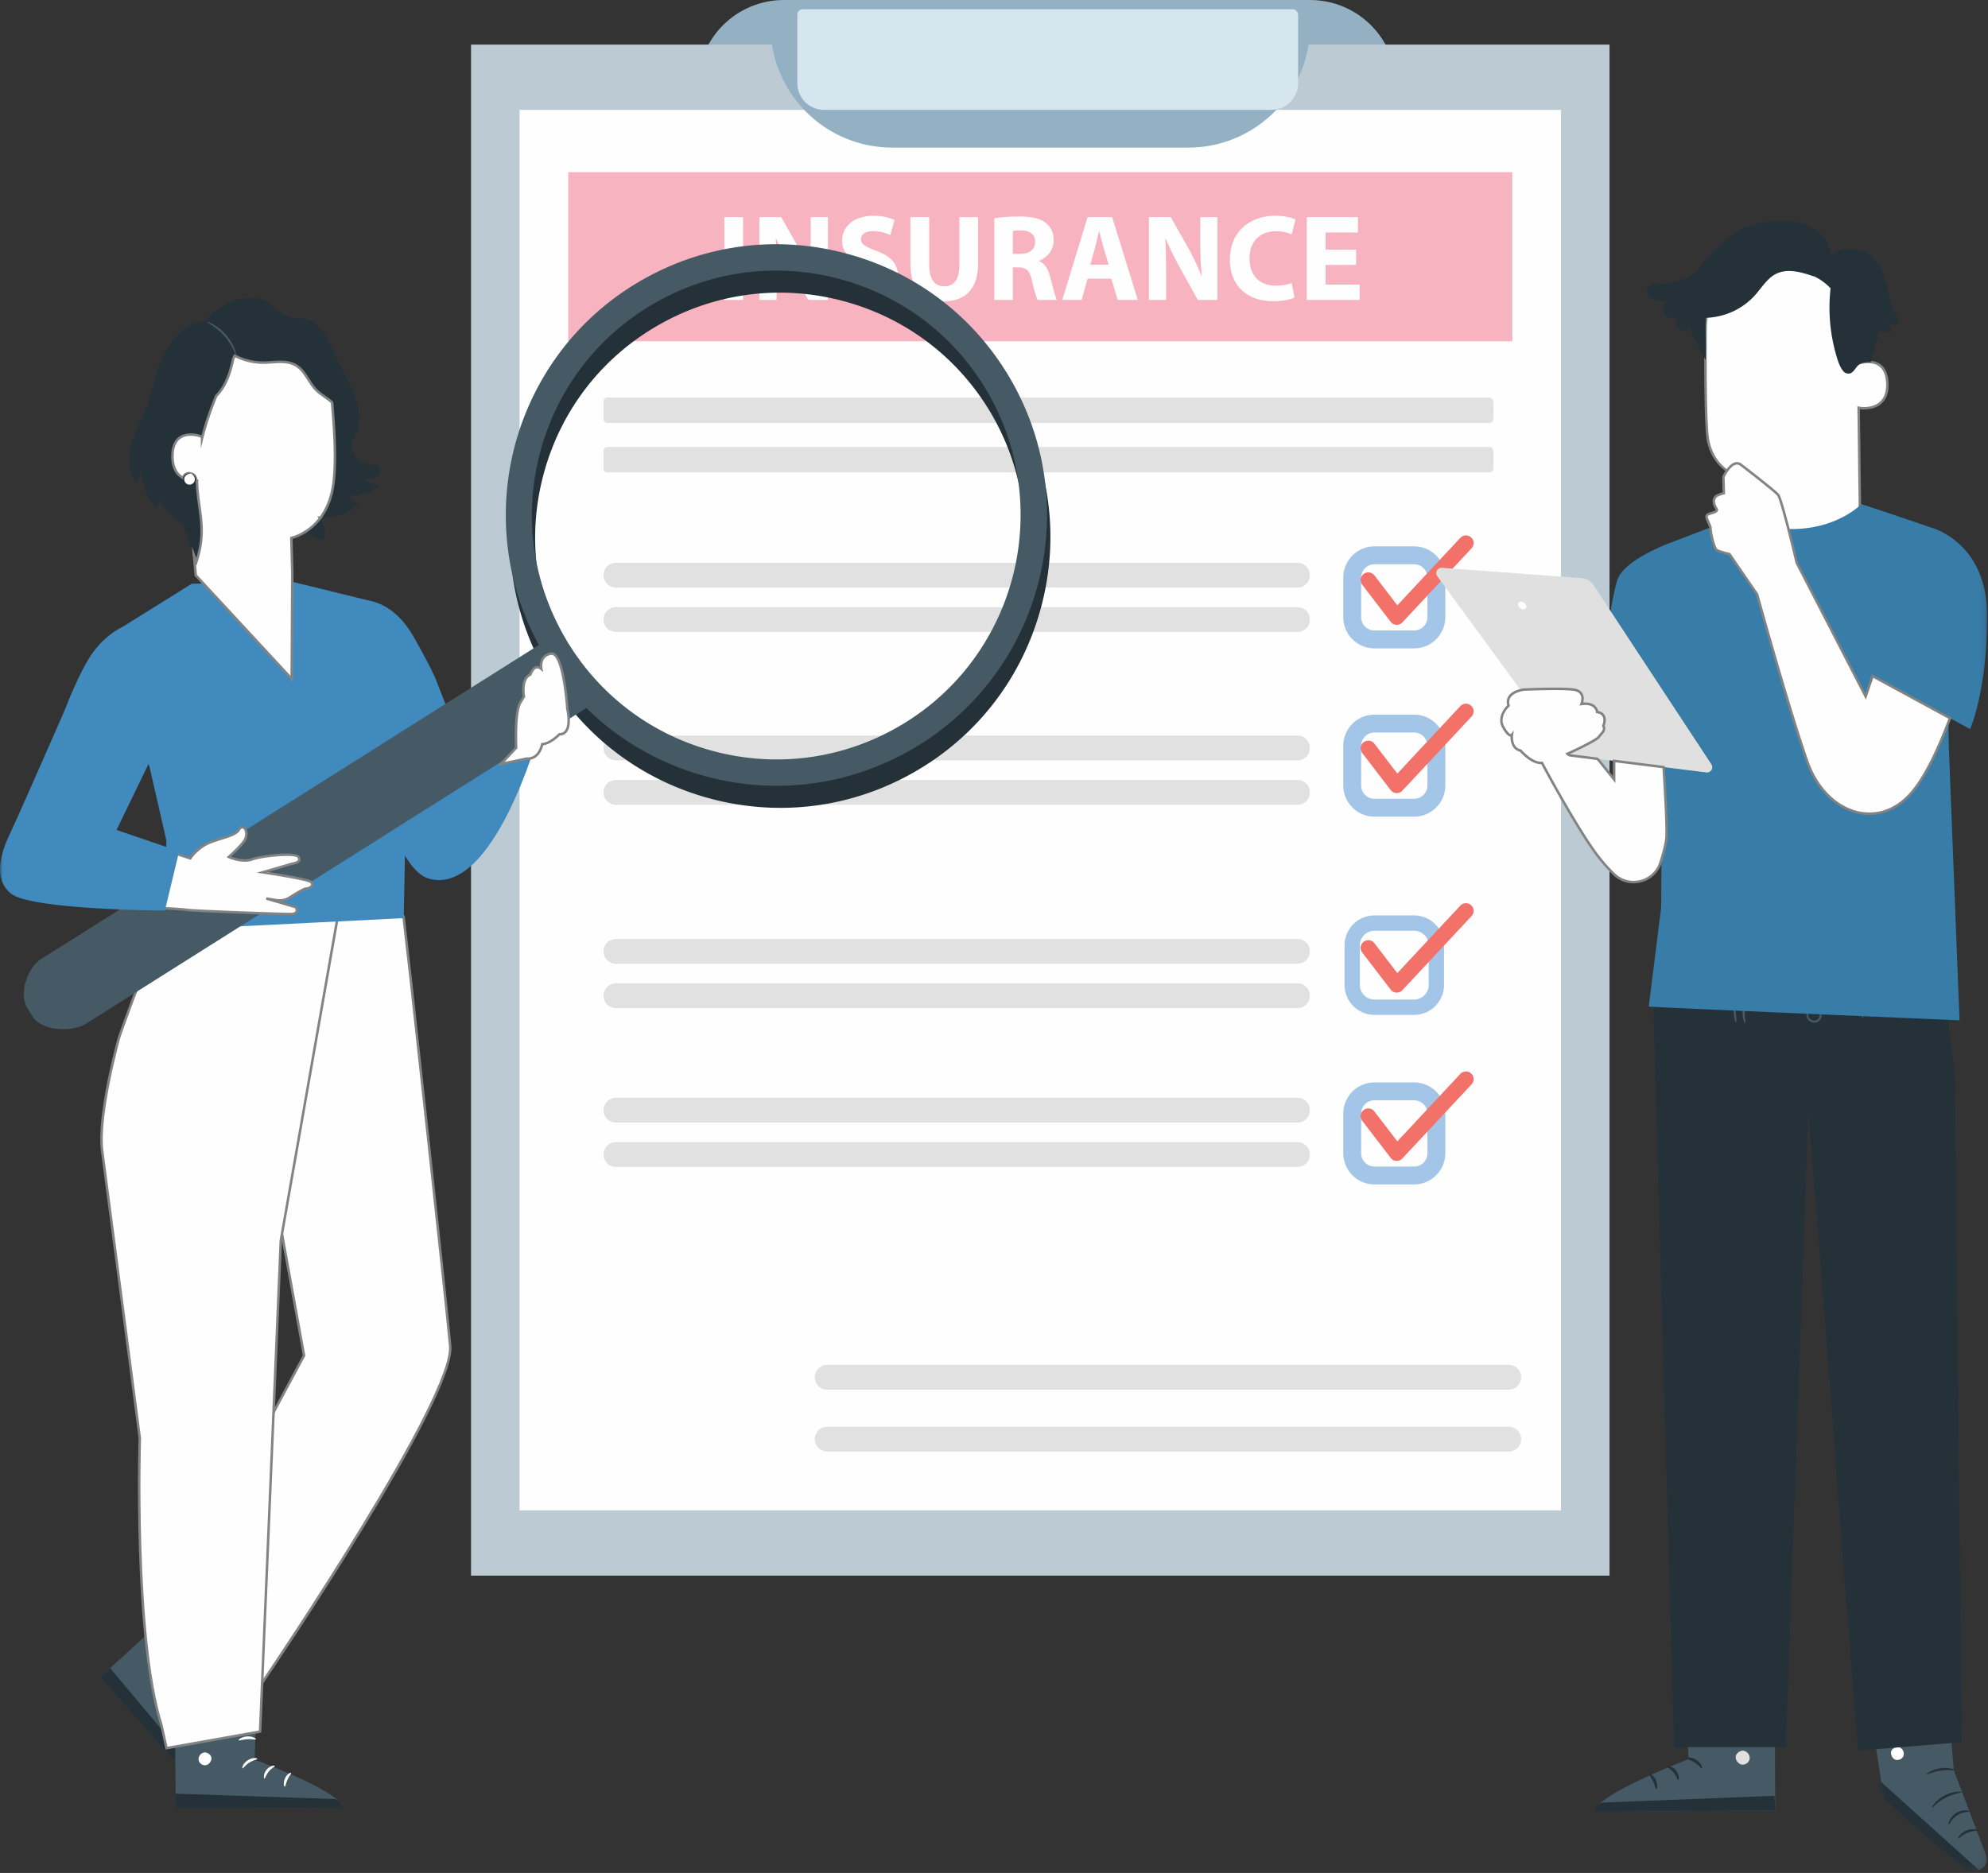 <svg width="347" height="327" viewBox="0 0 347 327" xmlns="http://www.w3.org/2000/svg" xmlns:xlink="http://www.w3.org/1999/xlink">
    <rect x="0" y="0" width="347" height="327" fill="#333333" stroke="none"/>
    <defs>
        <path id="a" d="M0 326.719h346.864V0H0z"/>
    </defs>
    <g fill="none" fill-rule="evenodd">
        <path d="M71.728 171.304s5.989 54.352 6.85 63.685c.86 9.332-33.018 59.11-33.018 59.11l-14.295-16.89 21.81-40.542-7.344-40.383 9.67-36.437 15.034.18 1.293 11.277z" fill="#FEFEFE"/>
        <path d="m31.528 277.182 14.012 16.555c2.537-3.747 33.634-49.909 32.82-58.729-.85-9.219-6.784-63.078-6.85-63.68l-1.27-11.085-14.672-.176-9.613 36.225 7.35 40.411-.037.067-21.74 40.412zm14.05 17.278-14.577-17.223.071-.13 21.774-40.477-7.339-40.356 9.726-36.648 15.397.184 1.315 11.47c.06.543 6 54.46 6.851 63.688.858 9.304-31.67 57.22-33.056 59.254l-.162.238z" fill="#828383"/>
        <path d="M121.796 15.031h121.905c0-8.3-6.73-15.03-15.031-15.03h-91.843c-8.301 0-15.031 6.73-15.031 15.03" fill="#93B1C2"/>
        <mask id="b" fill="#fff">
            <use xlink:href="#a"/>
        </mask>
        <path fill="#BCCBD3" mask="url(#b)" d="M82.218 275.097h198.716V7.784H82.218z"/>
        <path fill="#FEFEFE" mask="url(#b)" d="M90.692 263.698H272.46V19.183H90.692z"/>
        <path d="M259.94 73.854H106.059a.719.719 0 0 1-.717-.717V70.13c0-.395.322-.717.717-.717H259.94a.72.72 0 0 1 .717.717v3.008a.72.72 0 0 1-.717.717M259.94 82.474H106.059a.719.719 0 0 1-.717-.717V78.75c0-.394.322-.717.717-.717H259.94a.72.72 0 0 1 .717.717v3.008a.72.72 0 0 1-.717.717M226.484 102.584h-118.98a2.17 2.17 0 0 1-2.164-2.163 2.17 2.17 0 0 1 2.163-2.163h118.981c1.19 0 2.163.973 2.163 2.163s-.973 2.163-2.163 2.163M226.484 110.336h-118.98a2.17 2.17 0 0 1-2.164-2.163 2.17 2.17 0 0 1 2.163-2.163h118.981a2.17 2.17 0 0 1 2.163 2.163c0 1.19-.973 2.163-2.163 2.163M226.484 132.751h-118.98a2.17 2.17 0 0 1-2.164-2.163 2.17 2.17 0 0 1 2.163-2.163h118.981c1.19 0 2.163.973 2.163 2.163s-.973 2.163-2.163 2.163M226.484 140.503h-118.98a2.17 2.17 0 0 1-2.164-2.163 2.17 2.17 0 0 1 2.163-2.163h118.981c1.19 0 2.163.973 2.163 2.163s-.973 2.163-2.163 2.163M226.484 168.26h-118.98a2.17 2.17 0 0 1-2.164-2.162 2.17 2.17 0 0 1 2.163-2.163h118.981c1.19 0 2.163.972 2.163 2.162a2.17 2.17 0 0 1-2.163 2.163M226.484 176.012h-118.98a2.17 2.17 0 0 1-2.164-2.163 2.17 2.17 0 0 1 2.163-2.163h118.981c1.19 0 2.163.973 2.163 2.163s-.973 2.163-2.163 2.163M226.484 195.988h-118.98a2.17 2.17 0 0 1-2.164-2.163 2.17 2.17 0 0 1 2.163-2.163h118.981a2.17 2.17 0 0 1 2.163 2.163c0 1.19-.973 2.163-2.163 2.163M226.484 203.74h-118.98a2.17 2.17 0 0 1-2.164-2.163 2.17 2.17 0 0 1 2.163-2.163h118.981c1.19 0 2.163.973 2.163 2.163s-.973 2.163-2.163 2.163M263.354 242.621H144.373a2.17 2.17 0 0 1-2.163-2.163 2.17 2.17 0 0 1 2.163-2.163h118.98c1.19 0 2.164.973 2.164 2.163s-.973 2.163-2.163 2.163M263.354 253.424H144.373a2.17 2.17 0 0 1-2.163-2.163 2.17 2.17 0 0 1 2.163-2.163h118.98a2.17 2.17 0 0 1 2.164 2.163c0 1.19-.973 2.163-2.163 2.163" fill="#E1E1E1" mask="url(#b)"/>
        <path d="M239.914 98.513a2.33 2.33 0 0 0-2.328 2.328v6.912a2.33 2.33 0 0 0 2.328 2.328h6.913a2.33 2.33 0 0 0 2.327-2.328v-6.912a2.33 2.33 0 0 0-2.327-2.328h-6.913zm6.913 14.689h-6.913a5.455 5.455 0 0 1-5.45-5.45v-6.911a5.455 5.455 0 0 1 5.45-5.45h6.913a5.455 5.455 0 0 1 5.449 5.45v6.912a5.455 5.455 0 0 1-5.45 5.449zM239.914 127.892a2.33 2.33 0 0 0-2.328 2.328v6.912a2.33 2.33 0 0 0 2.328 2.328h6.913a2.33 2.33 0 0 0 2.327-2.328v-6.912a2.33 2.33 0 0 0-2.327-2.328h-6.913zm6.913 14.689h-6.913a5.455 5.455 0 0 1-5.45-5.45v-6.911a5.455 5.455 0 0 1 5.45-5.45h6.913a5.455 5.455 0 0 1 5.449 5.45v6.912a5.455 5.455 0 0 1-5.45 5.449z" fill="#A3C5E7" mask="url(#b)"/>
        <path d="M243.802 109.091c-.022 0-.043 0-.065-.002a1.34 1.34 0 0 1-.997-.522l-4.968-6.481a1.336 1.336 0 1 1 2.123-1.627l4.007 5.226 11.02-11.806a1.338 1.338 0 0 1 1.955 1.826l-12.097 12.961a1.337 1.337 0 0 1-.978.425M243.802 138.47c-.022 0-.043 0-.065-.002a1.34 1.34 0 0 1-.997-.522l-4.968-6.48a1.337 1.337 0 1 1 2.123-1.628l4.007 5.226 11.02-11.806a1.338 1.338 0 0 1 1.955 1.826l-12.097 12.96a1.337 1.337 0 0 1-.978.426" fill="#F27169" mask="url(#b)"/>
        <path d="M239.914 162.501a2.554 2.554 0 0 0-2.551 2.551v6.912a2.554 2.554 0 0 0 2.55 2.551h6.914a2.553 2.553 0 0 0 2.55-2.55v-6.913a2.553 2.553 0 0 0-2.55-2.55h-6.913zm6.913 14.69h-6.913a5.231 5.231 0 0 1-5.226-5.227v-6.912a5.232 5.232 0 0 1 5.226-5.227h6.913a5.233 5.233 0 0 1 5.226 5.227v6.912a5.232 5.232 0 0 1-5.226 5.226zM239.914 192.103a2.33 2.33 0 0 0-2.328 2.328v6.912a2.331 2.331 0 0 0 2.328 2.328h6.913a2.33 2.33 0 0 0 2.327-2.328v-6.912a2.33 2.33 0 0 0-2.327-2.328h-6.913zm6.913 14.689h-6.913a5.455 5.455 0 0 1-5.45-5.449v-6.912a5.455 5.455 0 0 1 5.45-5.449h6.913a5.455 5.455 0 0 1 5.449 5.449v6.912a5.455 5.455 0 0 1-5.45 5.449z" fill="#A3C5E7" mask="url(#b)"/>
        <path d="M243.802 173.302c-.022 0-.043 0-.065-.002a1.34 1.34 0 0 1-.997-.522l-4.968-6.48a1.337 1.337 0 1 1 2.123-1.627l4.007 5.225 11.02-11.806a1.338 1.338 0 0 1 1.955 1.826l-12.097 12.961a1.337 1.337 0 0 1-.978.425M243.802 202.68l-.065-.001a1.34 1.34 0 0 1-.997-.522l-4.968-6.48a1.337 1.337 0 1 1 2.123-1.628l4.007 5.226 11.02-11.806a1.338 1.338 0 0 1 1.955 1.826l-12.097 12.96a1.337 1.337 0 0 1-.978.426" fill="#F27169" mask="url(#b)"/>
        <path d="M207.409 25.767h-51.666c-11.73 0-21.24-9.508-21.24-21.238A4.529 4.529 0 0 1 139.034 0h85.086a4.529 4.529 0 0 1 4.529 4.529c0 11.73-9.51 21.238-21.24 21.238" fill="#93B1C2" mask="url(#b)"/>
        <path d="M221.913 19.183h-78.07a4.675 4.675 0 0 1-4.674-4.674V2.607c0-.55.446-.997.997-.997h85.425c.55 0 .996.446.996.997V14.51a4.674 4.674 0 0 1-4.674 4.674" fill="#D5E6EE" mask="url(#b)"/>
        <path fill="#F7B3BF" mask="url(#b)" d="M99.188 59.583h164.775V30.058H99.188z"/>
        <path fill="#FEFEFE" mask="url(#b)" d="M126.431 52.368h3.282V37.91h-3.282zM132.543 52.368V37.91h3.818l3.003 5.3a41.942 41.942 0 0 1 2.36 4.954h.064c-.214-1.909-.279-3.86-.279-6.028V37.91h3.003v14.458h-3.432l-3.089-5.577c-.858-1.545-1.8-3.41-2.509-5.105l-.065.021c.086 1.91.13 3.947.13 6.307v4.354h-3.004zM147.45 49c.88.452 2.232.902 3.626.902 1.502 0 2.295-.622 2.295-1.566 0-.901-.686-1.416-2.424-2.038-2.402-.836-3.968-2.166-3.968-4.268 0-2.467 2.059-4.355 5.47-4.355 1.63 0 2.83.343 3.689.729l-.73 2.639a6.87 6.87 0 0 0-3.024-.687c-1.415 0-2.102.644-2.102 1.395 0 .922.815 1.33 2.682 2.038 2.552.943 3.753 2.273 3.753 4.31 0 2.425-1.866 4.484-5.834 4.484-1.652 0-3.282-.43-4.097-.88l.665-2.702zM162.186 37.91v8.324c0 2.488.944 3.754 2.617 3.754 1.716 0 2.66-1.202 2.66-3.754V37.91h3.26v8.108c0 4.462-2.252 6.586-6.027 6.586-3.647 0-5.792-2.017-5.792-6.63v-8.064h3.282zM176.793 44.324h1.287c1.63 0 2.595-.815 2.595-2.08 0-1.33-.9-1.996-2.402-2.017-.794 0-1.244.064-1.48.107v3.99zm-3.239-6.22c1.051-.172 2.617-.3 4.354-.3 2.145 0 3.647.321 4.677 1.136.858.686 1.33 1.695 1.33 3.025 0 1.844-1.309 3.11-2.553 3.56v.065c1.008.407 1.566 1.372 1.93 2.702.451 1.631.901 3.518 1.18 4.076h-3.346c-.236-.408-.579-1.587-1.008-3.368-.386-1.802-1.008-2.295-2.338-2.316h-.987v5.684h-3.239V38.103zM193.502 46.212l-.901-3.067c-.257-.858-.515-1.931-.73-2.789h-.042c-.215.858-.43 1.952-.665 2.789l-.858 3.067h3.196zm-3.668 2.445-1.03 3.711h-3.39l4.42-14.457h4.29l4.483 14.457h-3.518l-1.115-3.711h-4.14zM200.536 52.368V37.91h3.819l3.002 5.3a41.942 41.942 0 0 1 2.36 4.954h.064c-.214-1.909-.279-3.86-.279-6.028V37.91h3.004v14.458h-3.433l-3.089-5.577c-.858-1.545-1.8-3.41-2.508-5.105l-.065.021c.085 1.91.129 3.947.129 6.307v4.354h-3.004zM225.954 51.96c-.6.3-1.952.623-3.71.623-4.999 0-7.573-3.11-7.573-7.23 0-4.932 3.518-7.678 7.894-7.678 1.695 0 2.981.343 3.561.644l-.665 2.595a7.062 7.062 0 0 0-2.746-.536c-2.595 0-4.612 1.566-4.612 4.783 0 2.896 1.716 4.719 4.634 4.719.986 0 2.08-.214 2.724-.472l.493 2.553zM236.7 46.255h-5.32v3.432h5.942v2.68h-9.224V37.912h8.924v2.68h-5.642v3.004h5.32z"/>
        <path d="m276.526 130.204 2.27 2.273-4.656-.587a.902.902 0 0 1-.554-.283 63.55 63.55 0 0 0 2.94-1.403M290.378 133.932l-8.635-1.085v-2.492h8.396s.105 1.491.24 3.577" fill="#FABC9D" mask="url(#b)"/>
        <path d="m324.421 71.191.216 17.145c0 .05.003.103 0 .152.02 1.996-.123 4.332-.764 6.436l-3.318 1.841-9.055-.333-3.594-1.088c-.913-1.978-1.31-4.2-1.392-6.179-.012-.207-.014-.41-.017-.613-.03-2.296-.053-4.215-.073-4.446 0 0-7.775-.639-8.426-8.314-.318-3.71-.347-11.404-.297-18.368.052-7.477 5.855-13.65 13.309-14.199l.741-.052c8.031-.117 12.612 6.64 12.507 14.665l.067 5.631c1.076-.327 4.921-1.156 5.105 3.425.193 4.802-4.215 4.495-5.009 4.297" fill="#FEFEFE" mask="url(#b)"/>
        <path d="m311.536 96.215 8.966.329 3.186-1.768c.517-1.732.755-3.79.73-6.285.002-.043.001-.071.001-.1l-.22-17.481.275.069c.424.106 2.267.292 3.531-.736.861-.7 1.267-1.824 1.206-3.34-.057-1.418-.48-2.417-1.258-2.97-1.189-.846-2.889-.46-3.565-.254l-.279.084-.07-5.922c.06-4.524-1.412-8.618-4.035-11.237-2.15-2.148-4.997-3.25-8.25-3.212l-.729.052c-7.297.537-13.054 6.678-13.106 13.982-.065 9.119.035 15.292.297 18.347.627 7.398 7.916 8.09 8.226 8.116l.183.015.016.183c.02.225.042 1.913.07 4.05l.004.413c.003.206.006.403.017.603.064 1.548.348 3.836 1.331 6.01l3.473 1.052zm9.072.77-9.172-.343-3.688-1.117-.04-.09c-1.047-2.266-1.346-4.655-1.413-6.26-.01-.203-.014-.406-.017-.606l-.006-.426a370.629 370.629 0 0 0-.058-3.841c-1.22-.168-7.833-1.405-8.434-8.491-.263-3.07-.363-9.256-.298-18.388.053-7.53 5.988-13.862 13.512-14.416l.741-.052c3.382-.061 6.341 1.105 8.58 3.339 2.705 2.703 4.222 6.91 4.161 11.548l.064 5.34c.858-.221 2.466-.46 3.667.394.894.636 1.38 1.749 1.442 3.309.066 1.662-.394 2.906-1.368 3.698-1.213.986-2.898.968-3.638.87l.213 16.93v.118c.026 2.568-.227 4.694-.774 6.487l-.026.085-3.448 1.913z" fill="#828383" mask="url(#b)"/>
        <path d="M323.873 94.924c-1.03 3.358-3.337 6.124-8.335 5.957-3.55-.385-5.803-2.258-7.165-4.638a11.592 11.592 0 0 1-.467-.899l3.594 1.088 9.056.333 3.317-1.84z" fill="#FEFEFE" mask="url(#b)"/>
        <path d="M308.324 95.7c.078.15.157.294.238.433 1.527 2.668 3.882 4.192 7 4.53 3.955.132 6.628-1.642 7.926-5.276l-2.88 1.598-9.172-.344-3.112-.942zm7.637 5.407c-.142 0-.285-.002-.43-.007-3.282-.356-5.748-1.953-7.349-4.749a11.47 11.47 0 0 1-.475-.915l-.207-.444 4.036 1.222 8.966.33 3.74-2.075-.16.52c-1.246 4.061-3.977 6.118-8.12 6.118z" fill="#828383" mask="url(#b)"/>
        <path d="M287.504 50.534c.083-.31.308-.563.584-.726.601-.355 1.294-.308 1.963-.32a11.077 11.077 0 0 0 5.773-1.754 25.934 25.934 0 0 1 2.687-3.256c2.328-2.4 4.242-4.032 6.223-4.83 2.562-1.031 6.847-1.45 9.518-.748 2.671.7 5.07 2.868 5.442 5.605 1.498-1.267 3.747-1.256 5.571-.523l.046-.02c2.032.725 3.187 2.87 3.786 4.944.6 2.072.855 4.288 1.953 6.145.23.388.502.854.301 1.258-.155.312-.552.44-.897.39-.345-.05-.65-.241-.946-.428l.68 1.628a4.81 4.81 0 0 1-2.21-.147c-.432 1.938-.946 4.15-1.445 5.464-.85-.002-1.627.058-2.15.529-.713.64-1.03 1.844-2.214 1.387-.602-.233-1.15-1.495-1.352-2.108a29.963 29.963 0 0 1-1.298-12.684 9.618 9.618 0 0 0-2.974-2.146l.091.08c-2.146-.744-4.572-1.477-6.608-.47-1.579.782-2.508 2.42-3.688 3.728-2.238 2.478-5.256 3.825-8.592 3.968-.113 2.162.068 5.218-.045 7.379l-1.819-3.462v.017a8.911 8.911 0 0 1-.392-.765l-.04-.078v-.01c-.19-.411-.37-.823-.609-1.23l-.02.019c-1.172 1.033-2.898-.547-1.974-1.806a3.01 3.01 0 0 1 .653-.656c-.536.502-1.334.743-2.036.527-.702-.216-1.246-.926-1.186-1.658.042-.5.4-.946.85-1.143a4.815 4.815 0 0 1-2.738-.604c-.54-.308-1.072-.816-.888-1.496" fill="#253138" mask="url(#b)"/>
        <path d="m339.44 289.916 1.593 19.175 5.633 14.804a1.971 1.971 0 0 1-3.044 2.264c-3.217-2.49-14.814-11.645-14.944-12.837-.168-1.544-3.124-20.399-3.124-20.399l13.886-3.007z" fill="#455A64" mask="url(#b)"/>
        <path d="m345.398 326.482-17.038-15.344.167 1.42c.114.777.127 1.199.638 1.685 1.366 1.298 5.36 5.275 14.276 12.24.519.406 1.333.208 1.957-.001" fill="#253138" mask="url(#b)"/>
        <path d="M331.712 305.158c.515.281.748.99.489 1.515-.259.525-.978.77-1.497.498-.519-.272-.826-1.114-.51-1.607.317-.493 1.176-.733 1.615-.345" fill="#FEFEFE" mask="url(#b)"/>
        <path d="M340.137 318.586c.114.041.44-1.006 1.52-1.666 1.061-.692 2.146-.535 2.158-.656.012-.048-.247-.17-.7-.187-.452-.018-1.092.113-1.684.485-.59.374-.984.896-1.162 1.311-.18.417-.18.702-.132.713M341.772 321.004c.1.073.648-.614 1.608-1.003.95-.41 1.824-.316 1.842-.44.045-.102-.92-.411-2.006.05-1.091.45-1.55 1.352-1.444 1.393M337.252 315.571c.099.081.937-.98 2.376-1.715 1.428-.758 2.778-.835 2.768-.963.02-.105-1.43-.22-2.963.588-1.541.792-2.28 2.046-2.181 2.09M336.28 309.783c.063.109 1.073-.445 2.444-.64 1.367-.215 2.495.019 2.524-.104.043-.1-1.117-.541-2.587-.314-1.472.214-2.45.976-2.38 1.058M335.67 304.166c.071.104 1.066-.646 2.526-.734 1.458-.12 2.55.48 2.605.368.027-.044-.208-.262-.676-.47-.464-.208-1.174-.374-1.959-.32-.785.058-1.464.323-1.894.595-.434.273-.635.522-.602.56M338.049 302.366c.024-.002.04-.264-.051-.726a5.046 5.046 0 0 0-.776-1.835c-.245-.333-.508-.768-1.07-.963a.793.793 0 0 0-.87.27c-.198.27-.235.592-.21.896.149 1.212 1.317 2.276 2.7 2.306 1.389.004 2.548-.91 2.98-2.017.09-.284.137-.626-.046-.933-.181-.31-.583-.399-.852-.323-.56.145-.883.51-1.191.79a5.644 5.644 0 0 0-1.148 1.624c-.197.427-.247.684-.224.692.073.043.384-.99 1.577-2.1.303-.259.65-.58 1.055-.663.198-.04.378.02.466.174.089.146.075.391-.006.615-.368.907-1.43 1.741-2.603 1.718-1.166-.013-2.192-.95-2.32-1.924-.028-.235.009-.479.12-.632a.43.43 0 0 1 .478-.156c.388.111.68.486.92.8.956 1.318.988 2.415 1.07 2.387" fill="#253138" mask="url(#b)"/>
        <path d="m294.03 290.906.71 16.238s-16.267 6.175-16.428 9.189l31.534-.246-.067-25.346-15.749.165z" fill="#455A64" mask="url(#b)"/>
        <path d="M304.48 305.702c.612.162 1.04.845.902 1.463-.137.617-.828 1.058-1.442.906-.614-.151-1.152-.955-.947-1.554.205-.598 1.044-1.071 1.605-.776" fill="#DFE0DF" mask="url(#b)"/>
        <path d="m309.847 316.087-.107-2.555-30.195 1.191s-1.4.622-1.232 1.61l31.534-.246zM294.228 306.988c.006.154.777.217 1.538.707.775.469 1.17 1.132 1.312 1.07.14-.03-.095-.948-1.028-1.525-.927-.584-1.857-.394-1.822-.252M290.93 308.381c-.033.15.636.406 1.164 1.053.547.632.684 1.335.838 1.327.145.023.244-.879-.428-1.672-.664-.797-1.571-.855-1.573-.708M289.083 312.354c.14.033.348-.738-.053-1.578-.397-.844-1.125-1.172-1.189-1.043-.086.127.385.577.704 1.272.336.687.385 1.336.538 1.35M294.477 303.269c.066.14.77-.078 1.64-.026.873.035 1.553.322 1.632.189.088-.112-.577-.677-1.604-.724-1.026-.055-1.745.44-1.668.56" fill="#253138" mask="url(#b)"/>
        <path d="M288.541 174.313c.018.94 3.663 130.713 3.663 130.713h19.492l3.949-111.01s4.611 58.041 4.611 59.295c0 1.254 4.068 52.34 4.068 52.34l18.072-1.476-1.185-116.877-2.208-17.136-50.462 4.151z" fill="#253138" mask="url(#b)"/>
        <path d="M316.193 176.412c-.012-.017.063-.104.259-.17a1.2 1.2 0 0 1 .86.075c.337.139.709.55.653 1.067a1.308 1.308 0 0 1-1.037 1.148 1.424 1.424 0 0 1-1.437-.651c-.276-.437-.177-.938.015-1.232.192-.31.457-.472.645-.54.192-.067.306-.056.31-.035.03.055-.44.149-.713.695-.13.262-.168.63.047.938.2.305.639.544 1.057.466.415-.08.719-.47.759-.822.056-.362-.171-.66-.43-.807-.547-.313-.975-.076-.988-.132M325.14 177.743c-.106.01-.254-.552-.33-1.256-.076-.705-.052-1.284.054-1.294.106-.011.254.552.33 1.256.076.704.052 1.284-.054 1.294M326.492 177.613c-.107 0-.196-.6-.2-1.339-.004-.74.08-1.34.186-1.34.107 0 .196.599.2 1.339.004.739-.079 1.34-.186 1.34M302.996 178.508c-.106.011-.27-.663-.368-1.506-.097-.843-.09-1.535.015-1.547.106-.01.271.664.368 1.507.098.843.091 1.535-.015 1.546M304.634 178.633c-.095.035-.44-.654-.476-1.58-.043-.923.242-1.637.34-1.61.107.026.004.732.045 1.596.033.865.197 1.56.091 1.594" fill="#455A64" mask="url(#b)"/>
        <path d="M306.514 89.165c.082 1.978.478 4.201 1.392 6.18l-9.674-2.933 8.282-3.247zM331.06 90.933l-7.187 3.991c.64-2.103.784-4.44.764-6.436l6.424 2.445z" fill="#FABC9D" mask="url(#b)"/>
        <path d="M346.864 107.638c-.02 13.108-2.996 19.657-2.996 19.657l-3.51-1.91-.286-.155-13.218-7.195-1.21 3.551-12.032-23.313c-.19-.834-.8-3.384-1.447-5.913.096.003.192.006.29.006 8.156.122 12.444-4.35 12.444-4.35 4.076 1.313 12.063 4.058 12.063 4.058s9.922 2.407 9.902 15.564" fill="#387CA8" mask="url(#b)"/>
        <path d="M298.725 133.442c-3.162-4.814-12.384-18.832-17.601-26.764v-.003c.453-2.576.893-4.676 1.252-5.6 1.365-3.508 9.292-6.349 9.292-6.349l6.882-2.638a.658.658 0 0 1 .012.126c-.015.57.554 3.512 1.134 3.851.482.283 2.177.673 2.177.673l4.81 6.982.006.014c.49 1.765 5.78 20.792 8.81 29.343 3.18 8.974 12.368 12.17 18.237 5.234 2.375-2.815 4.566-7.52 6.352-12.2l.064 3.98 1.878 48.048s-53.44-2.27-54.242-2.407l2.164-17.303.155-24.532.27.035 7.455.937c.788.1 1.33-.765.893-1.427" fill="#387CA8" mask="url(#b)"/>
        <path d="M298.725 133.442c.438.662-.105 1.526-.893 1.427l-7.454-.937-.271-.035.064-9.91h-11.555l.017-.143c.16-1.263 1.36-10.704 2.49-17.166 5.218 7.932 14.44 21.95 17.602 26.764M340.087 126.11c-1.785 4.68-3.976 9.386-6.35 12.2-5.87 6.936-15.058 3.742-18.238-5.232-3.03-8.551-8.32-27.578-8.81-29.343l-.006-.015-4.81-6.981s-1.696-.391-2.177-.674c-.58-.338-1.149-3.282-1.135-3.851a.641.641 0 0 0-.012-.125l4.266-1.637s1.625 1.753 9.35 1.908a287.214 287.214 0 0 1 1.447 5.913l12.031 23.313 1.211-3.55 13.218 7.194.015.88z" fill="#387CA8" mask="url(#b)"/>
        <path d="m297.832 134.869-7.454-.936-.27-.035-8.365-1.051-2.947-.37-4.656-.587a.9.9 0 0 1-.554-.283 63.498 63.498 0 0 0 2.94-1.403c1.342-.685 2.366-1.286 2.541-1.537.502-.718 1.223-1.13.791-1.932 0 0 .934-2.103-1.079-2.421 0 0-.012-.137-.085-.327-.015-.046-.038-.093-.06-.143-.246-.493-.894-1.167-2.589-.93 0 0 .937-2.23-1.438-2.518-2.372-.286-8.604 0-8.604 0s-.233.023-.563.105l-14.563-19.894c-.47-.636.026-1.531.817-1.473l24.377 1.806a2.72 2.72 0 0 1 2.08 1.219c.651.986 1.69 2.568 2.973 4.517v.002c5.216 7.933 14.438 21.95 17.601 26.764.437.663-.105 1.526-.893 1.427" fill="#DFE0DF" mask="url(#b)"/>
        <path d="M265.566 105.028h-.001l-.009-.003.01.003z" fill="#FEFEFE" mask="url(#b)"/>
        <path d="M264.979 105.38c.059-.281.325-.398.586-.352.281.083.425.149.636.357.213.21.304.578.115.812-.236.292-.723.184-1.008-.061-.218-.188-.388-.473-.329-.755M290.871 146.282c-.07.98-.499 2.596-1.027 4.286-1.094 3.495-5.51 4.589-8.139 2.036a28.694 28.694 0 0 1-2.629-2.923c-3.73-4.796-9.93-16.483-9.93-16.483-1.795.143-3.744-2.156-3.744-2.156-1.797-.362-1.508-2.734-1.508-2.734s-.432.575-1.51-1.365c-1.08-1.943.932-3.74.932-3.74-.53-1.806 1.191-2.474 2.124-2.702.33-.082.563-.105.563-.105s6.232-.286 8.604 0c2.374.289 1.438 2.518 1.438 2.518 2.591-.36 2.733 1.4 2.733 1.4 2.013.318 1.08 2.422 1.08 2.422.432.802-.289 1.213-.79 1.93-.176.252-1.2.853-2.542 1.538-.892.455-1.925.95-2.94 1.404a.907.907 0 0 0 .554.283l4.656.586.28.28 2.667 3.332v-3.242l8.635 1.086c.263 4.099.627 10.494.493 12.349" fill="#FEFEFE" mask="url(#b)"/>
        <path d="m269.272 132.968.067.127c.062.117 6.233 11.725 9.91 16.45a28.382 28.382 0 0 0 2.608 2.901 4.698 4.698 0 0 0 4.458 1.19 4.65 4.65 0 0 0 3.32-3.135c.615-1.966.957-3.392 1.017-4.234.136-1.86-.238-8.322-.48-12.14l-8.21-1.032v3.617l-3.056-3.819-.212-.208-4.582-.578a1.127 1.127 0 0 1-.687-.35l-.208-.226.28-.124a65.2 65.2 0 0 0 2.93-1.398c1.648-.841 2.356-1.316 2.462-1.467.128-.185.267-.346.4-.5.427-.493.62-.75.377-1.203l-.051-.094.043-.099c.003-.008.4-.924.06-1.544-.166-.303-.493-.496-.974-.572l-.17-.026-.014-.172c-.002-.02-.05-.5-.503-.86-.44-.347-1.107-.462-1.982-.341l-.378.052.147-.354c.004-.01.37-.91-.003-1.551-.214-.366-.637-.59-1.26-.666-2.324-.278-8.489-.001-8.567.003.002 0-.218.023-.52.099-.532.129-1.479.448-1.873 1.13-.208.364-.24.8-.094 1.297l.038.131-.103.093c-.077.07-1.868 1.707-.887 3.472.644 1.156 1.005 1.31 1.1 1.329.04.007.055-.002.056-.004l.49-.65-.11.821c-.01.09-.24 2.177 1.334 2.494l.076.014.048.058c.02.023 1.898 2.212 3.56 2.08l.142-.012zm15.865 21.255a5.127 5.127 0 0 1-3.584-1.463 28.903 28.903 0 0 1-2.65-2.945c-3.495-4.493-9.21-15.13-9.886-16.392h-.034c-1.685 0-3.382-1.828-3.699-2.184-1.34-.317-1.651-1.714-1.63-2.636-.423-.037-.9-.546-1.462-1.555-1.005-1.806.472-3.499.88-3.913-.139-.565-.082-1.072.17-1.51.451-.782 1.416-1.159 2.147-1.337.34-.084.582-.11.592-.11.267-.013 6.29-.284 8.653 0 .767.094 1.3.39 1.585.882.322.553.236 1.21.137 1.6.84-.064 1.507.096 1.981.477.42.337.575.758.63.99.54.116.923.374 1.137.767.37.68.103 1.542-.006 1.831.313.687-.088 1.151-.476 1.602a5.676 5.676 0 0 0-.375.465c-.24.345-1.558 1.064-2.62 1.607-.82.417-1.726.853-2.59 1.245a.708.708 0 0 0 .13.03l4.73.594.334.333 2.293 2.863V132.6l9.062 1.138.01.18c.243 3.802.632 10.465.493 12.38-.063.876-.41 2.334-1.036 4.334a5.084 5.084 0 0 1-3.63 3.428 5.26 5.26 0 0 1-1.286.162z" fill="#828383" mask="url(#b)"/>
        <path d="M340.359 125.384c-.088.242-.181.484-.271.726-1.786 4.68-3.977 9.386-6.351 12.201-5.87 6.935-15.057 3.74-18.237-5.234-3.031-8.55-8.32-27.578-8.81-29.343l-.006-.014-4.811-6.982s-1.695-.39-2.176-.674c-.581-.338-1.15-3.282-1.135-3.85a.656.656 0 0 0-.012-.126c-.105-.618-.954-1.815-.575-2.165.409-.379 1.77-.408 1.698-.957-.014-.119-1.015-1.347-.221-2.246.288-.324 1.444-.613 1.444-.613l-.088-2.824s1.526-3.334 3.09-2.126c0 0 5.866 4.513 6.462 5.24.312.376 1.085 3.156 1.805 5.962.648 2.53 1.258 5.08 1.447 5.914l12.032 23.313 1.21-3.55 13.219 7.193.286.155z" fill="#FEFEFE" mask="url(#b)"/>
        <path d="m301.028 83.33.091 2.948-.17.042c-.453.114-1.167.358-1.335.546-.489.554-.167 1.274.167 1.838.07.117.101.17.11.237.067.51-.529.69-1.055.849-.275.082-.586.176-.712.294-.126.116.158.743.31 1.08.15.327.288.635.331.888a.864.864 0 0 1 .015.162c-.015.605.583 3.403 1.026 3.662.372.218 1.653.543 2.116.65l.082.019.05.07 4.846 7.06c.961 3.462 5.902 21.137 8.806 29.33 1.648 4.652 5.102 7.986 9.013 8.702 3.27.598 6.413-.658 8.85-3.537 2.04-2.416 4.163-6.5 6.314-12.137l.088-.235.117-.311-.119-.065-12.992-7.07-1.293 3.79-12.285-23.82c-.185-.812-.798-3.378-1.446-5.908-1.26-4.906-1.652-5.745-1.762-5.878-.459-.56-4.405-3.65-6.427-5.205-.256-.198-.514-.261-.79-.192-.96.237-1.803 1.895-1.946 2.19m25.283 58.962a9.261 9.261 0 0 1-1.67-.154c-4.065-.743-7.647-4.187-9.348-8.986-2.902-8.187-7.83-25.811-8.808-29.333l-4.745-6.885c-.375-.09-1.705-.415-2.155-.68-.726-.423-1.255-3.553-1.242-4.045a.428.428 0 0 0-.008-.08c-.035-.2-.169-.496-.299-.783-.279-.616-.567-1.252-.21-1.582.201-.186.532-.286.883-.392.292-.088.726-.22.747-.356l-.05-.088c-.242-.406-.882-1.487-.119-2.351.264-.296 1.017-.533 1.384-.635l-.084-2.702.022-.046c.04-.09 1.005-2.17 2.26-2.48.408-.1.8-.01 1.162.27.24.185 5.893 4.538 6.497 5.275.106.127.43.516 1.85 6.047.641 2.507 1.25 5.05 1.441 5.892l11.783 22.832 1.13-3.31 13.896 7.563-.064.177c-.059.165-.12.329-.183.493l-.089.235c-2.169 5.685-4.318 9.81-6.389 12.265-2.126 2.513-4.775 3.839-7.592 3.839" fill="#828383" mask="url(#b)"/>
        <path d="m34.608 277.18-17.18 15.714 19.441 21.474c1.938-1.983-4.001-16.821-4.001-16.821l10.732-10.38-8.992-9.987z" fill="#455A64" mask="url(#b)"/>
        <path d="M27.787 290.065c-.49-.313-1.217-.178-1.55.3-.332.476-.201 1.216.284 1.537.484.322 1.362.185 1.639-.325.277-.51.075-1.373-.472-1.567" fill="#FEFEFE" mask="url(#b)"/>
        <path d="m17.428 292.894 1.794-1.66 17.907 21.363s.441 1.336-.334 1.832l-19.367-21.535z" fill="#253138" mask="url(#b)"/>
        <path d="M33.292 297.796c-.108.092-.63-.39-1.435-.6-.798-.232-1.493-.087-1.54-.22-.066-.116.702-.527 1.67-.255.973.263 1.422 1.011 1.305 1.075M34.4 300.892c-.08.116-.67-.177-1.436-.131-.767.023-1.328.367-1.418.258-.106-.083.393-.706 1.347-.744.953-.047 1.604.524 1.506.617M32.862 304.611c-.133-.091.177-.662 1.1-.945.818-.257 1.492.033 1.445.156-.033.137-.63.098-1.298.313-.673.202-1.142.572-1.247.476M35.651 295.316c-.135.043-.426-.57-1.003-1.126-.566-.568-1.182-.85-1.142-.985.021-.13.817-.03 1.487.634.675.66.787 1.454.658 1.477M37.736 292.498c-.042.04-.482-.315-.968-1.081a6.54 6.54 0 0 1-.673-1.437 6.758 6.758 0 0 1-.23-.915c-.027-.156-.07-.332-.043-.554.005-.215.223-.533.515-.553a.775.775 0 0 1 .655.243c.15.153.233.31.31.454a5.159 5.159 0 0 1 .623 2.457c-.01.916-.248 1.44-.3 1.423-.079-.016.03-.556-.048-1.408a5.823 5.823 0 0 0-.328-1.448 5.434 5.434 0 0 0-.369-.79c-.146-.282-.319-.477-.473-.443-.058.014-.076.025-.099.132-.017.105.006.252.031.406.048.303.114.59.19.863.153.542.35 1.015.542 1.4.386.77.723 1.2.665 1.25" fill="#FEFEFE" mask="url(#b)"/>
        <path d="M37.462 292.497c-.05-.023.138-.57.782-1.224a4.714 4.714 0 0 1 2.211-1.236c.326-.067.75-.17 1.164.194.201.205.195.532.107.721-.08.202-.193.33-.294.467a3.335 3.335 0 0 1-2.251 1.203c-.936.084-1.458-.24-1.43-.28.021-.084.554.1 1.38-.065.406-.08.882-.254 1.318-.574.218-.159.426-.353.604-.582.198-.24.304-.493.203-.557-.094-.109-.43-.134-.692-.058a4.843 4.843 0 0 0-.824.262 5.18 5.18 0 0 0-1.262.763c-.657.541-.948 1.01-1.016.966" fill="#FEFEFE" mask="url(#b)"/>
        <path d="m30.46 292.323.218 23.281 28.967-.123c-.182-2.766-15.191-8.258-15.191-8.258l.472-14.922-14.466.022z" fill="#455A64" mask="url(#b)"/>
        <path d="M35.492 306.006c-.56.156-.945.788-.812 1.354.132.565.77.962 1.334.816.563-.145 1.048-.89.853-1.438-.195-.547-.971-.972-1.483-.695" fill="#FEFEFE" mask="url(#b)"/>
        <path d="m30.676 315.654-.035-2.493 27.859.945s1.289.564 1.14 1.471l-28.964.077z" fill="#253138" mask="url(#b)"/>
        <path d="M44.923 307.074c-.004.142-.711.21-1.405.666-.706.44-1.062 1.054-1.193 1-.13-.028.077-.875.927-1.414.845-.547 1.7-.382 1.67-.252M47.966 308.318c.033.137-.579.38-1.056.98-.496.587-.614 1.234-.755 1.228-.133.023-.235-.805.374-1.54.602-.74 1.433-.803 1.437-.668M49.707 311.947c-.128.03-.328-.675.032-1.451.354-.78 1.02-1.088 1.08-.97.081.116-.347.533-.633 1.175-.3.635-.339 1.23-.479 1.246M44.653 303.661c-.059.13-.708-.063-1.508-.006-.8.042-1.42.313-1.495.192-.083-.102.523-.628 1.465-.683.941-.062 1.607.386 1.538.497M31.916 159.52s-4.059 4.346-6.053 8.511c-1.993 4.165-5.058 13.037-5.058 13.037s-3.816 13.553-2.964 19.941c.851 6.388 6.56 50.076 6.56 50.076s-1.122 34.635 3.762 50.044l.902 4.087 16.33-2.898 3.617-85.736 9.964-56.685-27.06-.378z" fill="#FEFEFE" mask="url(#b)"/>
        <path d="M32.011 159.74c-.529.578-4.13 4.586-5.95 8.385-1.966 4.106-5.019 12.926-5.049 13.015-.034.123-3.79 13.57-2.954 19.84.842 6.315 6.503 49.64 6.561 50.077l.002.017v.018c-.012.346-1.066 34.774 3.75 49.971l.863 3.901 15.95-2.83 3.61-85.56 9.923-56.462-26.706-.373zm-3.114 145.728-.948-4.292c-4.79-15.11-3.796-49.125-3.767-50.08-.14-1.078-5.722-43.792-6.558-50.058-.848-6.36 2.814-19.474 2.97-20.029.035-.1 3.096-8.944 5.072-13.073 1.985-4.147 6.05-8.523 6.09-8.567l.067-.07h.096l27.318.382-10.009 56.94-3.622 85.881-16.709 2.966z" fill="#828383" mask="url(#b)"/>
        <path d="m19.656 110.532 6.508 23.635 2.877 12.575c0 10.835-2.877 15.77-2.877 15.77l44.303-2.21s.727-29.98 0-35.65l-5.396-19.63-14.05-3.447-17.54.335-13.825 8.622z" fill="#408ABE" mask="url(#b)"/>
        <path d="M80.52 143.765c-.04.006-.153-.435-.166-1.167-.014-.73.11-1.751.496-2.805a7.96 7.96 0 0 1 1.445-2.455c.485-.548.857-.81.884-.78.085.074-1.265 1.305-2.003 3.356-.77 2.038-.544 3.851-.656 3.851" fill="#253138" mask="url(#b)"/>
        <path d="m94.005 128.208-11.508 6.874-6.528-16.725s-.861-2.064-3.771-7.171c-3.822-6.708-8.676-6.356-8.676-6.356l-5.854 8.693 6.215 13.314s3.78 24.695 11.116 26.61c11.194 2.924 19.006-25.24 19.006-25.24" fill="#408ABE" mask="url(#b)"/>
        <path d="M55.883 90.46a4.185 4.185 0 0 1 .618 3.718c-1.164-.12-2.255-.627-3.194-1.336a9.846 9.846 0 0 0 2.576-2.381M60.62 86.493c.648.496 1.295.992 1.94 1.488-1.762 1.648-4.213 2.538-6.628 2.413 1.047-1.407 1.934-3.35 2.275-6.028.485-3.801.196-9.017-.253-14.108-.844-.794-1.926-1.331-2.749-2.156-1.318-1.322-1.925-3.338-3.527-4.3-1.666-.998-3.775-.5-5.718-.49-.306 0-.61-.012-.913-.038a17.83 17.83 0 0 1 1.053-2.436 16.564 16.564 0 0 1 1.611-2.506l.822.475 7.472 4.32.752.435c.091.062.178.126.266.187 3.32 2.427 5.2 6.7 4.711 10.786-.102.86-.297 1.74-.335 2.602-.029.583.015 1.16.207 1.715.432 1.246 1.648 2.18 2.964 2.276.566.044 1.217-.026 1.613.379.508.52.14 1.47-.504 1.8-.648.33-1.42.228-2.139.12a2.96 2.96 0 0 0 2.783 1.24 7.084 7.084 0 0 1-5.703 1.826" fill="#253138" mask="url(#b)"/>
        <path d="M34.382 83.908c.114 5.27 1.835 8.285-.102 14.184l-.418-1.117-1.087-12.154-.012-.128-.015-.134-.073-.835-.076-.83-.005-.086-.01-.076a.969.969 0 0 1 .405-.099c.165 0 .248.038.248.053l.245.07c.007-.012.1 0 .24.087.137.088.319.27.417.554.052.143.08.327.05.517.068 0 .132-.003.193-.006" fill="#FEFEFE" mask="url(#b)"/>
        <path d="m34.077 96.926.184.491c1.072-3.619.73-6.09.336-8.929-.187-1.35-.38-2.744-.429-4.355h-.234l.038-.253a.847.847 0 0 0-.038-.407.856.856 0 0 0-.362-.464l-.546-.156c-.042-.002-.103-.005-.209.025l.175 1.923 1.085 12.125zm.215 1.827-.648-1.759-1.295-14.393.142-.067c.21-.099.387-.12.5-.12.17 0 .281.031.35.074l.16.045a.739.739 0 0 1 .337.125c.107.068.37.27.508.668.041.112.065.236.072.361l.177-.008.005.224c.036 1.68.237 3.126.43 4.524.405 2.922.788 5.681-.543 9.733l-.195.593z" fill="#828383" mask="url(#b)"/>
        <path d="M55.83 90.39c.035.004.067.004.102.004-.014.023-.032.044-.049.067l-.053-.07" fill="#FEFEFE" mask="url(#b)"/>
        <path d="m55.895 90.8-.24-.28-.29-.387.483.04c.029.002.055.002.084.002h.394l-.208.334a.724.724 0 0 1-.047.066l-.176.226z" fill="#828383" mask="url(#b)"/>
        <path d="M57.954 70.258c-.843-.794-1.925-1.33-2.748-2.156-1.32-1.322-1.926-3.337-3.527-4.3-1.666-.998-3.775-.5-5.718-.49-.307 0-.61-.012-.913-.038a10.977 10.977 0 0 1-4.067-1.176c-.094.18-.184.359-.27.534-.264 1.205-.57 2.404-1.052 3.542-.458 1.085-1.085 2.12-1.917 2.952-1.164 2.839-1.951 5.263-2.471 7.372 0-.105-.003-.16-.003-.16-.064-.161-1.826-.8-3.276-.242l-.394-4.388-.151-1.698c-.006-.143.017.088.026-.102.16-3.781 2.515-6.946 6.153-7.985l2.08-.595 1.024-.292.157-.044.079-.023.692-.198.075-.021 5.328-1.523 1.473-.42.437-.125c3.002-.411 5.465 1.65 7.034 4.446a15.095 15.095 0 0 1 1.826 5.806c.003.037.006.075.012.113.038.403.073.806.11 1.21" fill="#FEFEFE" mask="url(#b)"/>
        <path d="M33.309 75.659c.753 0 1.466.167 1.858.357.556-2.152 1.334-4.44 2.373-6.973l.017-.04.03-.032c.75-.75 1.38-1.72 1.87-2.882.496-1.17.805-2.428 1.042-3.504l.016-.048c.086-.177.177-.357.27-.54l.1-.193.196.099a10.805 10.805 0 0 0 3.985 1.153c.289.025.582.037.895.037.47-.002.964-.035 1.44-.066 1.513-.098 3.076-.2 4.39.587.99.595 1.616 1.573 2.22 2.518.407.635.827 1.29 1.35 1.815.419.42.923.776 1.41 1.118.307.214.619.434.916.673l-.062-.67c-.005-.031-.008-.075-.012-.118a14.8 14.8 0 0 0-1.8-5.715c-1.742-3.104-4.218-4.683-6.796-4.338l-11.331 3.236c-3.483.995-5.836 4.05-5.994 7.784-.002.03-.004.082-.021.133l.515 5.752a4.164 4.164 0 0 1 1.123-.143zm1.744 2.644v-1.805l-.001-.056c-.325-.182-1.773-.606-2.981-.142l-.271.104-.571-6.375a.371.371 0 0 1 .027-.171c.182-3.907 2.655-7.102 6.31-8.145l11.376-3.248c2.77-.38 5.415 1.28 7.254 4.556a15.252 15.252 0 0 1 1.863 5.993l.167 1.8-.422-.397c-.388-.365-.843-.685-1.283-.994-.504-.353-1.024-.72-1.47-1.167-.556-.557-.99-1.234-1.408-1.888-.604-.944-1.175-1.836-2.077-2.38-1.197-.715-2.691-.618-4.135-.524a24.02 24.02 0 0 1-1.47.066c-.326 0-.631-.012-.932-.038a11.251 11.251 0 0 1-3.952-1.101c-.054.105-.106.21-.157.313-.24 1.09-.554 2.362-1.06 3.555-.505 1.199-1.155 2.205-1.932 2.99-1.077 2.632-1.9 5.088-2.444 7.302l-.431 1.752z" fill="#828383" mask="url(#b)"/>
        <path d="M35.287 56.745c1.276-2.027 4.29-4.144 6.652-4.557 2.69-.47 4.31-.009 6.08 1.606 0 0 1.377 1.329 2.667 1.58 1.29.251 2.369.038 3.909.825 2.102 1.076 3.024 3.887 3.998 6.038 1.21 2.674 2.936 5.134 3.726 7.961.789 2.826.369 6.299-2.013 8.014.455-2.413.83-5.097-.494-7.163-1.011-1.577-2.811-2.45-4.107-3.801-1.564-1.63-1.768-3.811-3.406-5.366-3.74-3.552-10.326 2.696-17.012-5.137" fill="#253138" mask="url(#b)"/>
        <path d="M60.02 74.047c-.447-1.272-.917-2.582-1.842-3.565-.073-.076-.146-.152-.224-.225-.844-.793-1.926-1.33-2.749-2.156-1.318-1.32-1.925-3.337-3.527-4.3-1.666-.998-3.775-.499-5.718-.49-.306 0-.61-.012-.913-.038a10.958 10.958 0 0 1-4.067-1.176 11.218 11.218 0 0 1-1.275-.77 10.611 10.611 0 0 1-2.26-2.12l.481-.039.17-.014c.311-.216.632-.42.965-.604a.124.124 0 0 1 .046-.026 12.519 12.519 0 0 1 1.716-.808 13.067 13.067 0 0 1 6.33-.776 13.12 13.12 0 0 1 8.207 4.425c.63.738 1.176 1.541 1.663 2.384.788 1.365 1.421 2.832 2.022 4.294.481 1.164.951 2.401 1.114 3.641.108.793.085 1.587-.14 2.363" fill="#253138" mask="url(#b)"/>
        <path d="M41.66 60.767s0 .003-.003.003l-.467.91c-.029.059-.058.114-.084.17-.044.084-.088.166-.126.247a22.23 22.23 0 0 0-.268.535 95.083 95.083 0 0 0-2.97 6.494c-1.164 2.838-1.952 5.262-2.47 7.371 0-.105-.004-.16-.004-.16-.064-.16-1.826-.799-3.276-.242-1.045.4-1.926 1.418-1.888 3.686.032 2.061.864 3.132 1.864 3.66a1.093 1.093 0 0 1 .616-.709.973.973 0 0 1 .406-.099c.163 0 .248.038.248.053l.245.07c.005-.011.1 0 .24.088.136.087.317.268.416.553.053.143.08.328.05.516.067 0 .131-.001.192-.004.114 5.267 1.835 8.284-.102 14.183l-.417-1.117-2.066-5.516a9.962 9.962 0 0 1-3.985-4.296c-.119.59-.236 1.183-.356 1.772a10.27 10.27 0 0 1-2.777-6.343l-.925 1.701c-1.46-2.08-1.362-4.904-.618-7.335.741-2.43 2.042-4.656 2.86-7.06.792-2.344 1.12-4.85 2.172-7.088 1.345-2.86 3.801-6.518 7.574-6.702a5.36 5.36 0 0 1 .621 0l.28.245.018.018 1.158 1.018c.01.006.017.011.026.02l.805.71.012.011.446.395 1.121.983.641.563.744.656.047.04z" fill="#253138" mask="url(#b)"/>
        <path d="m40.902 61.739-.061.286c-.041.201-.085.405-.13.607-.264 1.205-.57 2.404-1.052 3.541-.458 1.086-1.085 2.121-1.917 2.953-.25.254-.522.487-.811.697-1.54 1.115-3.457 1.479-5.332 1.885-.333.07-.663.143-.99.221-2.176.523-4.495 1.529-5.391 3.58a51.356 51.356 0 0 1 1.859-8.886c.968-3.198 2.368-6.454 5.032-8.472a9.218 9.218 0 0 1 3.282-1.567 8.917 8.917 0 0 1 1.23-.228c.007-.002.013-.002.022-.002 1.406-.161 2.84-.006 4.163.501l.017.861.047 2.354.009.485.003.201.005.236.009.391.006.356z" fill="#253138" mask="url(#b)"/>
        <path d="M58.208 84.366c-.341 2.678-1.228 4.621-2.276 6.027-.035 0-.067 0-.102-.003l.053.07a9.844 9.844 0 0 1-2.576 2.381c-1.357.855-2.457 1.074-2.457 1.074-.003-.012.105 3.763.17 6.18l-.105 18.431-16.743-18.082-.31-3.469.418 1.117c1.937-5.899.216-8.915.102-14.184a3.9 3.9 0 0 1-.193.006 1.07 1.07 0 0 0-.05-.517c-.1-.285-.28-.466-.417-.554-.14-.087-.233-.099-.24-.087l-.244-.07c0-.015-.084-.053-.248-.053a.965.965 0 0 0-.405.1 1.092 1.092 0 0 0-.616.709c-1.001-.529-1.832-1.6-1.864-3.662-.038-2.267.843-3.285 1.887-3.685 1.45-.557 3.212.082 3.277.242 0 0 .003.056.003.161.519-2.109 1.307-4.534 2.47-7.372.832-.832 1.459-1.868 1.917-2.953.482-1.138.788-2.337 1.053-3.54.085-.177.176-.354.269-.535a10.975 10.975 0 0 0 4.067 1.175c.303.027.607.038.913.038 1.943-.008 4.052-.507 5.718.49 1.602.963 2.208 2.98 3.527 4.301.823.825 1.905 1.362 2.748 2.156.449 5.09.738 10.307.254 14.108" fill="#FEFEFE" mask="url(#b)"/>
        <path d="m34.383 100.35 16.316 17.62.102-17.878c-.034-1.27-.08-2.928-.116-4.205l-.04-1.408c-.02-.755-.02-.755.176-.78-.002 0 1.068-.223 2.369-1.043a9.6 9.6 0 0 0 2.418-2.197l-.242-.326.459.038c1.145-1.575 1.873-3.536 2.166-5.833.513-4.028.14-9.573-.247-13.977-.375-.343-.806-.645-1.223-.938-.503-.354-1.024-.719-1.47-1.167-.556-.558-.99-1.234-1.408-1.888-.604-.945-1.175-1.837-2.077-2.379-1.197-.717-2.691-.62-4.135-.525-.484.031-.984.064-1.47.066-.326 0-.631-.012-.932-.039a11.23 11.23 0 0 1-3.952-1.1c-.054.105-.106.21-.156.313-.241 1.09-.555 2.361-1.06 3.555-.506 1.198-1.156 2.204-1.932 2.99-1.078 2.632-1.9 5.088-2.445 7.301l-.431 1.752v-1.861c-.326-.18-1.774-.605-2.982-.14-1.19.454-1.778 1.624-1.747 3.475.025 1.597.54 2.722 1.536 3.35.086-.164.205-.309.346-.418.095-.075.194-.134.292-.177.204-.096.38-.117.492-.117.172 0 .282.031.352.074l.16.046a.719.719 0 0 1 .336.124c.108.068.37.27.508.668a1.2 1.2 0 0 1 .072.361l.178-.008.005.224c.036 1.68.236 3.126.43 4.524.405 2.922.787 5.681-.543 9.734l-.195.592-.07-.184.16 1.781zm16.747 18.73-17.17-18.543-.46-5.156.76 2.037c1.074-3.62.73-6.092.338-8.93-.188-1.35-.381-2.744-.43-4.355h-.234l.039-.252a.838.838 0 0 0-.04-.408.851.851 0 0 0-.328-.445l-.032-.019-.546-.156a.664.664 0 0 0-.35.077.877.877 0 0 0-.498.57l-.071.261-.241-.126c-1.285-.678-1.952-1.974-1.981-3.852-.043-2.559 1.079-3.529 2.028-3.892 1.128-.434 2.615-.185 3.254.124.555-2.152 1.333-4.438 2.372-6.972l.017-.04.03-.032c.75-.75 1.38-1.72 1.87-2.883.496-1.17.805-2.428 1.042-3.503l.016-.049c.086-.176.177-.356.27-.539l.1-.194.196.1a10.804 10.804 0 0 0 3.985 1.152c.289.025.582.037.895.037.47-.002.964-.034 1.44-.065 1.513-.098 3.076-.2 4.39.587.99.595 1.616 1.573 2.22 2.518.407.635.827 1.291 1.35 1.815.419.421.924.775 1.41 1.118.454.318.922.646 1.333 1.033l.06.057.008.083c.392 4.44.775 10.06.253 14.156-.304 2.385-1.067 4.426-2.27 6.065l.002.002-.1.131a10.035 10.035 0 0 1-2.633 2.434c-1.07.674-1.977.961-2.351 1.06l.05 1.79.115 4.212-.108 18.992z" fill="#828383" mask="url(#b)"/>
        <path d="M34.189 83.914c-.032.003-.067.003-.102.003-.035 0-.067 0-.102-.003a4.71 4.71 0 0 1-1.31-.19 3.302 3.302 0 0 1-.706-.283 1.096 1.096 0 0 1 .615-.709.989.989 0 0 1 .406-.099c.163 0 .248.038.248.053l.245.07c.006-.012.099 0 .239.087.137.088.318.269.417.555.053.143.079.326.05.516" fill="#FEFEFE" mask="url(#b)"/>
        <path d="m32.245 83.334.003.001c.17.078.331.137.484.178.388.116.818.178 1.248.182a.804.804 0 0 0-.046-.222.856.856 0 0 0-.33-.445c-.01-.007-.02-.014-.03-.019l-.547-.156a.664.664 0 0 0-.349.077.866.866 0 0 0-.433.404m1.842.801c-.04 0-.079 0-.12-.003a4.966 4.966 0 0 1-1.355-.198 3.636 3.636 0 0 1-.749-.3l-.15-.085.045-.166a1.315 1.315 0 0 1 .74-.852c.203-.096.38-.117.492-.117.172 0 .282.031.352.074l.16.045a.74.74 0 0 1 .336.125c.108.068.37.27.508.668.07.19.091.412.06.621l-.027.17-.17.015c-.039.003-.08.003-.122.003" fill="#828383" mask="url(#b)"/>
        <path d="M34.087 83.917a.587.587 0 0 1-.035.137c-.175.49-.761.794-1.26.648l-.03-.01c-.484-.154-.805-.708-.697-1.204v-.003a1.04 1.04 0 0 1 .528-.677c.196-.108.423-.157.645-.122l.245.07c.435.187.694.7.604 1.16" fill="#FEFEFE" mask="url(#b)"/>
        <path d="M34.189 83.914a.974.974 0 0 1-.225.508 1.177 1.177 0 0 1-1.19.399c-.006 0-.012 0-.017-.003a1.182 1.182 0 0 1-.811-.977.999.999 0 0 1 .023-.4 1.096 1.096 0 0 1 .615-.709.989.989 0 0 1 .406-.099c.163 0 .248.038.248.053 0 .035-.301-.021-.639.207-.047.032-.096.07-.146.117a.921.921 0 0 0-.289.528.795.795 0 0 0 0 .271.997.997 0 0 0 .66.779c.364.102.758-.061.971-.309a.82.82 0 0 0 .19-.365.93.93 0 0 0-.009-.467c-.143-.519-.522-.659-.493-.691.006-.012.099 0 .239.087.137.088.318.269.417.555.053.143.079.326.05.516" fill="#253138" mask="url(#b)"/>
        <path d="M41.243 62.086c-.104.042-.59-1.74-2.054-3.393-1.441-1.674-3.14-2.396-3.085-2.493.016-.038.458.088 1.109.443a8.464 8.464 0 0 1 2.238 1.822 8.462 8.462 0 0 1 1.502 2.463c.265.692.329 1.148.29 1.158" fill="#455A64" mask="url(#b)"/>
        <path d="M147.623 52.679c10.996 3.063 20.14 10.224 25.75 20.164 6.742 11.948 7.305 26.54 1.508 39.034a42.391 42.391 0 0 1-17.722 19.182c-9.942 5.61-21.47 7.012-32.465 3.95-10.997-3.063-20.14-10.224-25.75-20.164-5.61-9.94-7.013-21.47-3.95-32.465 3.062-10.996 10.223-20.141 20.163-25.751 6.498-3.666 13.673-5.536 20.936-5.536 3.848 0 7.722.525 11.53 1.586m29.626 17.977c-6.194-10.976-16.29-18.883-28.432-22.265-12.142-3.381-24.872-1.832-35.847 4.362-8.633 4.87-15.399 12.195-19.569 21.18-6.4 13.794-5.778 29.906 1.666 43.1 6.195 10.977 16.292 18.883 28.432 22.263a47.38 47.38 0 0 0 12.731 1.75c8.017 0 15.942-2.063 23.116-6.111 10.96-6.184 18.858-16.284 22.243-28.44 3.386-12.153 1.844-24.882-4.34-35.84" fill="#253138" mask="url(#b)"/>
        <path d="M174.84 108.233c5.692-12.263 5.605-27-1.531-39.644-5.697-10.095-14.985-17.37-26.152-20.478-11.167-3.112-22.877-1.686-32.973 4.01-10.097 5.698-17.37 14.986-20.48 26.154-3.11 11.166-1.685 22.877 4.013 32.973 5.696 10.095 14.985 17.369 26.152 20.478 11.167 3.112 22.877 1.686 32.972-4.011a43.164 43.164 0 0 0 18-19.482M93.36 70.289a46.257 46.257 0 0 1 19.292-20.88c10.82-6.106 23.37-7.633 35.339-4.3 11.97 3.334 21.924 11.128 28.03 21.949 12.605 22.336 4.688 50.764-17.65 63.37-10.82 6.106-23.371 7.633-35.34 4.299-11.968-3.333-21.922-11.128-28.03-21.948-7.645-13.552-7.74-29.35-1.641-42.49" fill="#455A64" mask="url(#b)"/>
        <path d="M135.446 47.24c-7.25 0-14.412 1.866-20.899 5.527-9.924 5.6-17.073 14.73-20.129 25.706-3.058 10.976-1.657 22.486 3.943 32.41 5.6 9.924 14.73 17.072 25.705 20.13 10.976 3.056 22.486 1.656 32.41-3.944 7.805-4.404 13.923-11.026 17.692-19.149 5.788-12.472 5.226-27.04-1.505-38.968-5.6-9.923-14.729-17.072-25.706-20.128a42.831 42.831 0 0 0-11.51-1.584m.133 86.838a44.31 44.31 0 0 1-11.91-1.639c-11.359-3.162-20.806-10.559-26.6-20.828-5.794-10.268-7.244-22.178-4.08-33.536 3.163-11.358 10.56-20.805 20.83-26.599 10.267-5.795 22.176-7.244 33.535-4.08 11.358 3.163 20.804 10.56 26.6 20.828 6.963 12.343 7.546 27.415 1.557 40.32-3.9 8.406-10.23 15.258-18.308 19.815-6.71 3.788-14.123 5.72-21.624 5.72m-.138-89.955c-7.78 0-15.466 2.002-22.425 5.93-8.375 4.725-14.94 11.83-18.984 20.546-6.21 13.384-5.607 29.015 1.615 41.814 6.01 10.648 15.805 18.32 27.582 21.6 11.78 3.278 24.13 1.776 34.778-4.232 21.981-12.406 29.772-40.38 17.367-62.36-6.008-10.649-15.804-18.319-27.583-21.6a46.006 46.006 0 0 0-12.35-1.698m.142 93.07c-4.257 0-8.539-.58-12.75-1.753-12.16-3.387-22.273-11.306-28.477-22.299-7.456-13.213-8.079-29.35-1.669-43.165 4.176-9 10.954-16.335 19.6-21.214 10.992-6.203 23.742-7.754 35.902-4.369 12.16 3.387 22.273 11.306 28.476 22.3 12.806 22.691 4.763 51.571-17.93 64.38-7.185 4.053-15.122 6.12-23.152 6.12" fill="#455A64" mask="url(#b)"/>
        <path d="m5.67 177.44-.837-1.327c-1.79-2.84.242-7.34 2.223-8.59l87.76-55.389c.443-.279 1.125.008 1.525.642l5.878 9.314c.4.633.366 1.373-.076 1.652L14.89 178.81c-1.98 1.251-7.427 1.47-9.219-1.37" fill="#455A64" mask="url(#b)"/>
        <path d="m87.436 133.38 2.662-2.818s-.313-6.42.783-7.986l.57-.946s-.568-3.12 1.11-3.843c.475-1.18 1.087-1.66 1.92-1.004 0 0-.47-2.348 1.723-2.662 2.192-.313 2.819 9.63 2.819 9.63s1.096 4.462-1.41 4.462c0 0-1.41 1.566-2.975 1.722 0 0-.47 2.662-2.661 2.506l-4.541.94z" fill="#FEFEFE" mask="url(#b)"/>
        <path d="M93.775 116.707a.53.53 0 0 0-.132.017c-.31.082-.606.468-.879 1.144l-.033.085-.084.035c-1.498.644-.986 3.573-.98 3.603l.015.082-.615 1.016c-1.048 1.5-.754 7.799-.75 7.863l.003.093-2.248 2.38 3.89-.805.03.002c1.97.148 2.426-2.3 2.43-2.325l.03-.162.164-.017c1.465-.147 2.821-1.636 2.834-1.651l.065-.073h.098c.431 0 .754-.144.988-.442.85-1.083.215-3.723.208-3.749l-.005-.038c-.14-2.213-.794-8.195-2.127-9.28-.147-.12-.29-.166-.442-.147-.555.08-.969.308-1.23.677-.502.706-.31 1.716-.309 1.725l.114.58-.464-.364c-.212-.168-.4-.25-.57-.25zM86.8 133.736l3.075-3.256c-.035-.833-.238-6.507.827-8.028l.521-.865c-.08-.519-.414-3.188 1.17-3.963.323-.771.696-1.206 1.138-1.323a1.03 1.03 0 0 1 .691.067c-.012-.424.047-1.07.424-1.603.335-.474.85-.763 1.528-.86.274-.04.536.041.78.24 1.73 1.407 2.251 9.035 2.286 9.574.065.273.655 2.894-.294 4.103-.299.381-.714.585-1.235.608-.294.306-1.503 1.487-2.893 1.703-.15.596-.81 2.656-2.826 2.528l-5.192 1.075z" fill="#828383" mask="url(#b)"/>
        <path d="M33.208 149.863s.827-1.323 2.574-2.355c1.747-1.032 5.24-1.44 5.899-2.614.659-1.175 1.734.028 1.154 1.536-.369.96-2.896 3.192-2.896 3.192s2.294 1.044 4.064.415c1.77-.628 7.68-1.257 8.135-.364.515 1.01-1.007 1.037-1.702 1.278-.53.184-4.593 1.348-4.593 1.348s7.46 1.108 8.329 1.632c.945.57-.26 1.276-.73 1.209-.297-.042-1.775.859-2.829 1.532a3.422 3.422 0 0 1-2.412.489l-1.728-.29 5.134 1.509s.753.994-.586 1.194c-.596.09-16.882-.536-18.125-.69-2.15-.266-5.614-.363-5.614-.363l2.668-9.718 3.258 1.06z" fill="#FEFEFE" mask="url(#b)"/>
        <path d="M27.566 158.311c.869.03 3.576.135 5.357.356 1.248.154 17.455.776 18.066.691.228-.034.515-.113.589-.294.065-.156-.037-.378-.109-.496l-5.057-1.488.098-.425 1.728.29a3.199 3.199 0 0 0 2.257-.458c2.545-1.625 2.837-1.586 2.977-1.564.213.029.731-.209.822-.462.014-.041.058-.166-.235-.343-.61-.368-5.267-1.16-8.249-1.602l-.999-.149.971-.278c.041-.012 4.064-1.165 4.582-1.345.163-.056.358-.1.565-.146.428-.095.961-.213 1.072-.451.043-.09.023-.216-.058-.375-.334-.656-5.928-.217-7.866.471-1.832.652-4.131-.378-4.228-.422l-.307-.14.252-.224c.692-.61 2.55-2.359 2.837-3.106.318-.827.078-1.54-.234-1.687-.241-.113-.447.198-.525.337-.428.764-1.813 1.197-3.278 1.655-.983.307-1.998.625-2.701 1.04-1.676.99-2.492 2.27-2.5 2.283l-.09.145-3.203-1.042-2.534 9.229zm23.176 1.488c-2.357 0-16.676-.55-17.873-.698-2.115-.262-5.559-.36-5.594-.361l-.278-.008 2.802-10.208 3.32 1.08c.269-.378 1.096-1.425 2.552-2.285.746-.44 1.786-.766 2.792-1.081 1.32-.412 2.684-.839 3.027-1.451.338-.602.786-.663 1.093-.519.537.252.864 1.181.456 2.241-.314.818-2.025 2.432-2.692 3.04.674.249 2.294.74 3.583.282 1.527-.542 7.824-1.393 8.403-.258.146.286.167.542.064.761-.203.431-.824.569-1.373.692a5.19 5.19 0 0 0-.517.132c-.371.129-2.404.718-3.643 1.076 2.112.327 6.705 1.078 7.42 1.509.523.315.489.677.422.864-.172.482-.917.804-1.295.749-.05.002-.458.081-2.68 1.5a3.644 3.644 0 0 1-1.635.558l2.641.777.044.057c.04.053.386.53.203.98-.122.299-.435.488-.93.563a3.57 3.57 0 0 1-.312.008z" fill="#828383" mask="url(#b)"/>
        <path d="m20.337 144.907 7.46-15.376-6.59-19.967s-2.576 1.081-4.957 4.31c-2.35 3.185-4.887 9.96-4.887 9.96s-8.131 18.6-9.467 21.375c-1.337 2.775-3.497 7.916 0 10.794 3.495 2.88 26.889 2.975 26.889 2.975l2.48-10.343-10.928-3.728z" fill="#408ABE" mask="url(#b)"/>
    </g>
</svg>
